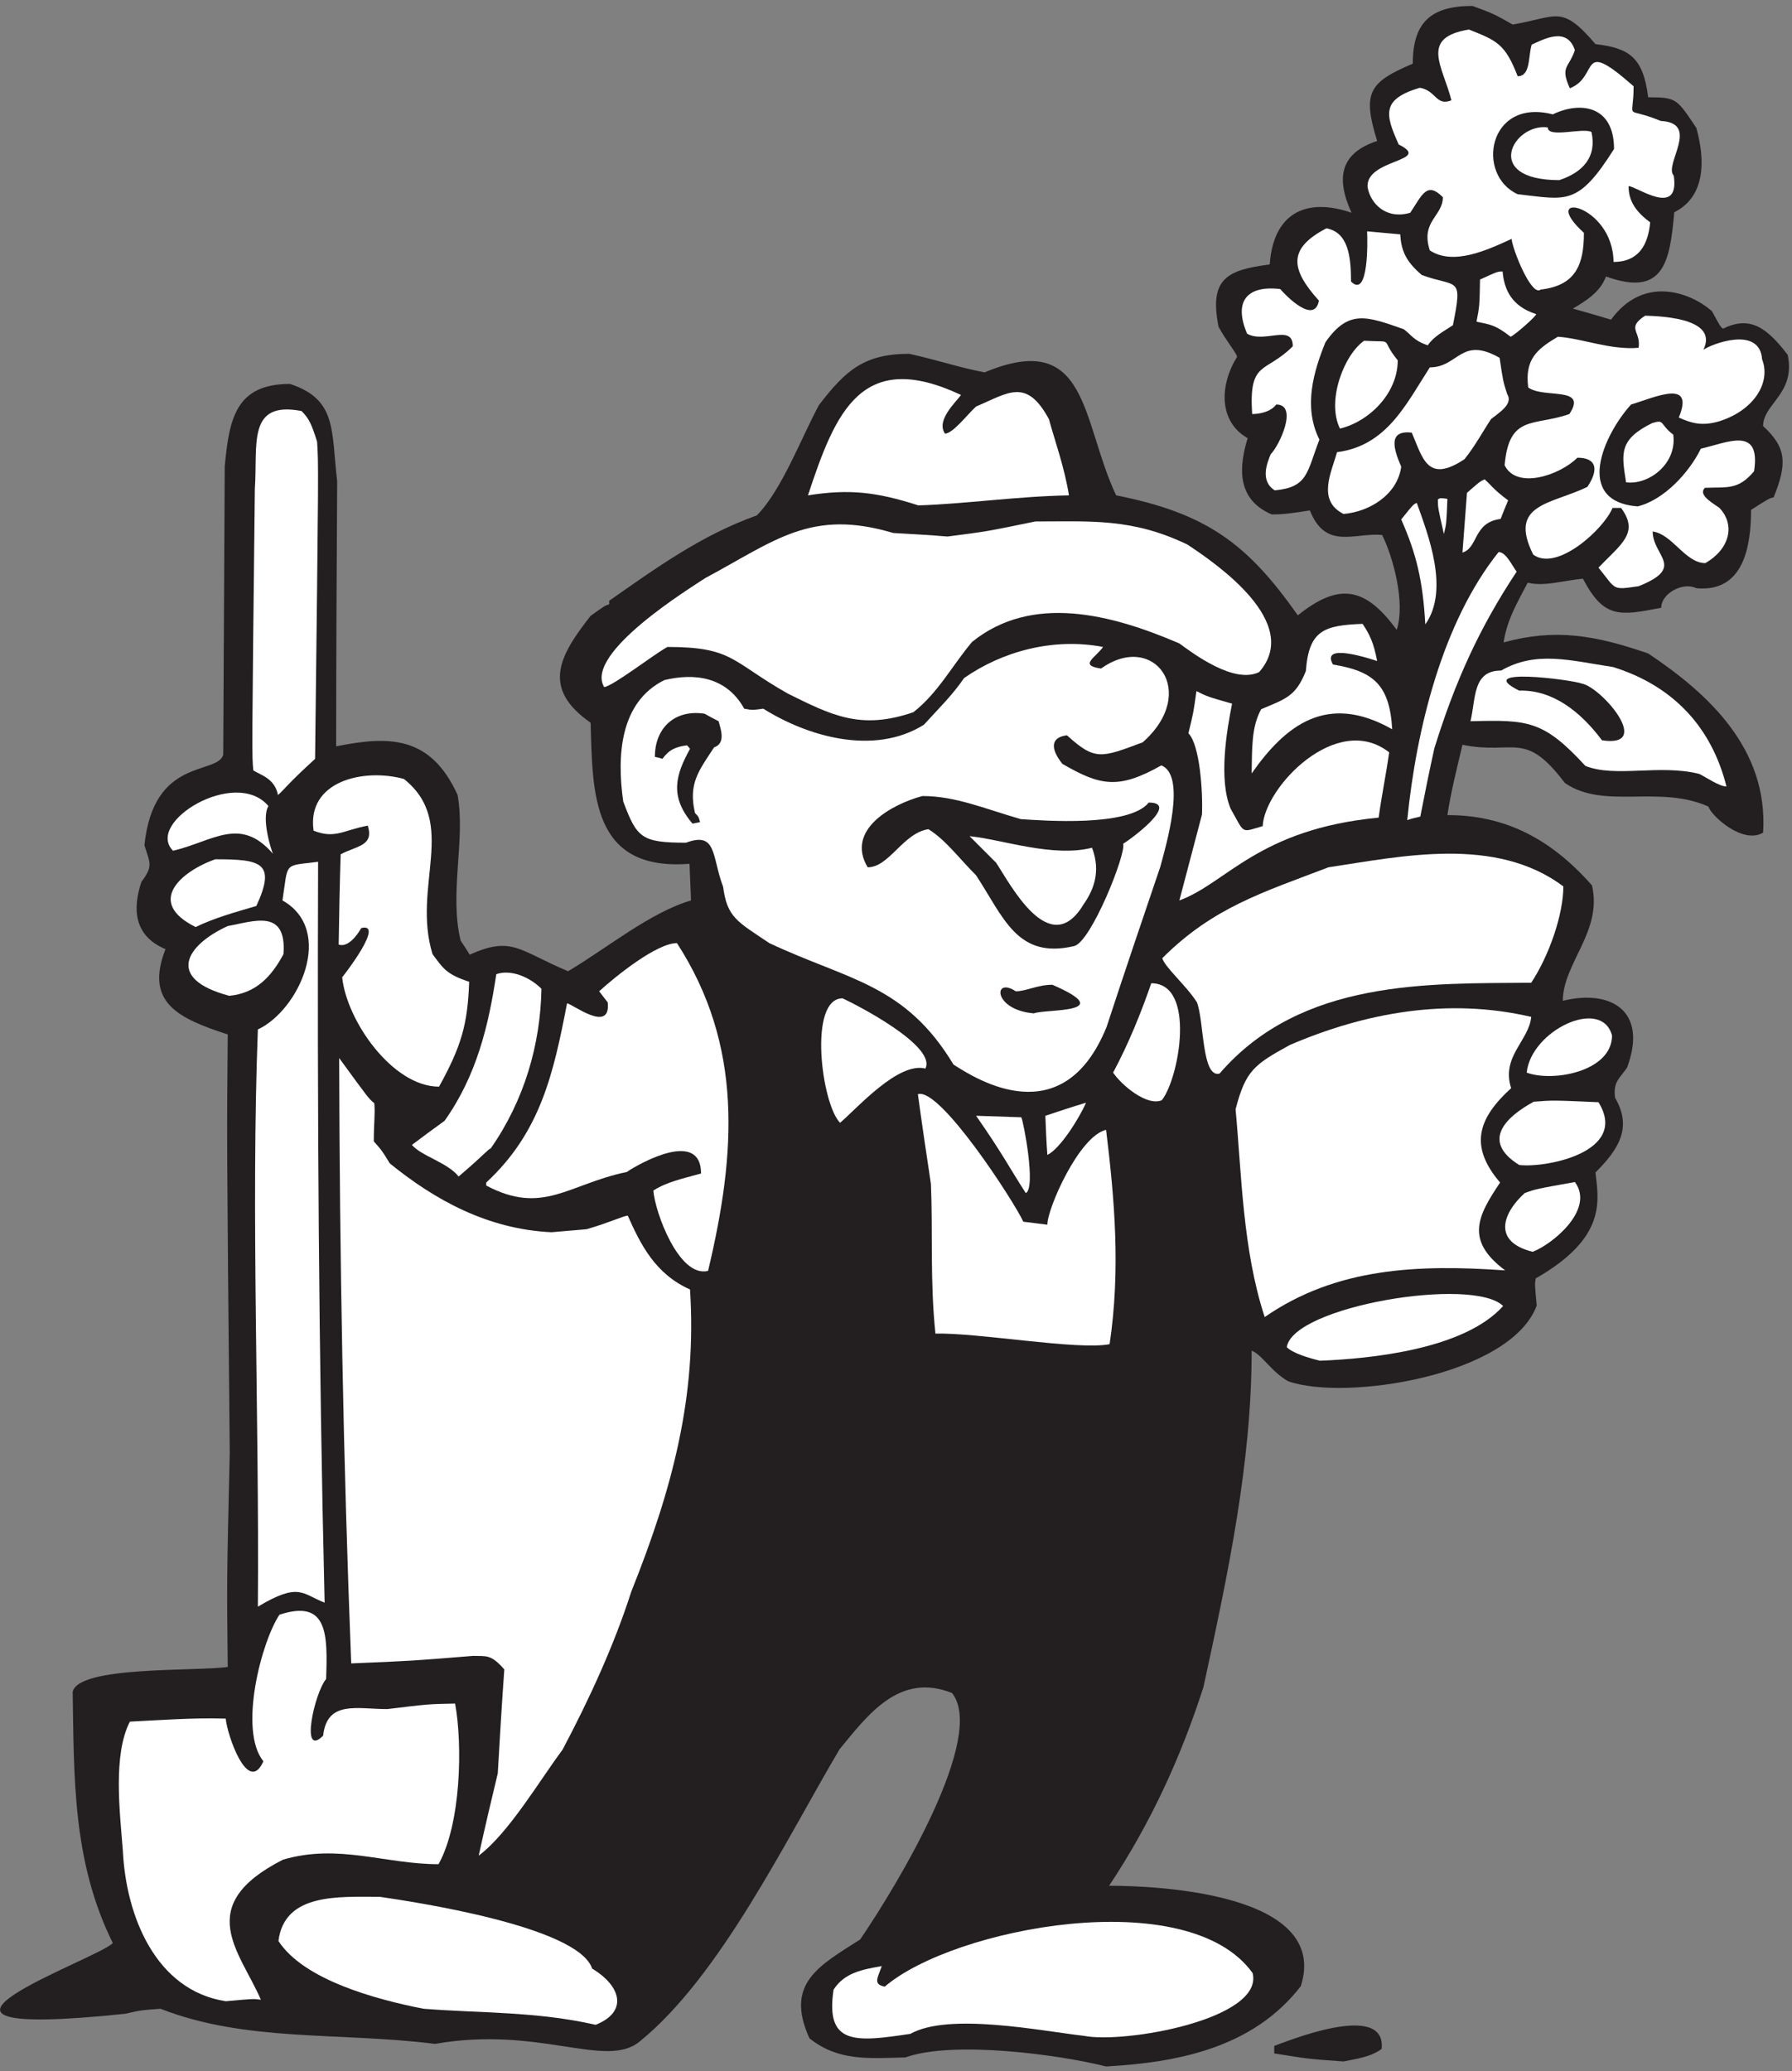 <?xml version="1.0" encoding="UTF-8" standalone="no"?>
<svg
   xmlns:dc="http://purl.org/dc/elements/1.1/"
   xmlns:cc="http://creativecommons.org/ns#"
   xmlns:rdf="http://www.w3.org/1999/02/22-rdf-syntax-ns#"
   xmlns:svg="http://www.w3.org/2000/svg"
   xmlns="http://www.w3.org/2000/svg"
   viewBox="0 0 342.667 396"
   height="396"
   width="342.667"
   xml:space="preserve"
   id="svg2"
   version="1.1"><rect x="0" y="0" width="342.667" height="396" fill="#808080" stroke="none"/><defs
     id="defs6" /><g
     transform="matrix(1.333,0,0,-1.333,0,396)"
     id="g10"><g
       transform="scale(0.1)"
       id="g12"><path
         id="path14"
         style="fill:#231f20;fill-opacity:1;fill-rule:nonzero;stroke:none"
         d="m 1586.71,6.594 c -66.91,17.02 -219.81,37.508 -288,12.969 -55.44,-1.449 -96.48,-5.051 -137.52,27.352 -36,79.199 14.4,104.402 72.72,141.848 54.63,80 181.29,291.597 131.75,353.511 -75.59,30.247 -120.95,-31.675 -161.27,-80.632 C 1126.95,330.852 1033.35,136.457 917.828,42.598 869.316,2.117 773.785,65.449 624.066,38.992 486.547,56.277 353.352,41.152 230.23,89.394 201.426,87.234 201.426,87.234 179.828,82.195 -203.105,42.324 141.902,160.723 161.824,183.711 c -58.316,117.363 -55.437,239.043 -57.594,360 7.579,37.898 176.762,29.289 222.481,36.008 -1.441,122.402 -1.441,122.402 2.875,307.437 -4.316,451.434 -4.316,451.434 -2.875,599.754 -70.563,23.05 -119.523,45.36 -89.285,122.41 -46.801,19.43 -46.801,59.76 -34.559,96.48 17.278,23.04 12.238,26.64 4.321,52.56 12.984,126.76 103.847,100.29 113.042,129.59 0.715,138.25 1.434,276.48 2.157,414.01 6.48,68.4 15.84,118.08 93.597,118.08 67.684,-22.33 59.043,-66.25 67.684,-139.68 -0.719,-126.72 -1.441,-253.45 -1.441,-380.16 75.601,15.12 135.363,15.84 174.238,-69.84 11.523,-64.09 -12.235,-141.12 4.32,-208.8 4.32,-6.48 8.645,-12.97 12.961,-20.17 61.199,27.36 70.563,5.77 141.121,-23.75 54,31.68 117.36,84.24 176.403,101.52 -0.723,18 -1.442,35.27 -2.165,52.55 -140.398,-10.79 -138.96,100.09 -141.839,202.33 -71.282,49.67 -44.637,96.48 0,153.36 20.16,14.4 20.16,14.4 26.64,16.56 0,2.16 0,3.59 0,5.04 66.965,46.8 132.484,94.32 211.684,122.39 35.87,35.88 65.11,114.23 89.28,158.41 38.16,49.68 64.8,73.44 129.59,73.44 44.65,-10.09 70.57,-19.45 108.01,-26.64 149.83,62.89 138.48,-70.17 188.64,-176.4 130.24,-25.83 188.52,-69.61 260.64,-172.09 57.6,46.09 95.76,42.49 141.84,-20.88 12.95,39.61 -5.76,105.84 -20.88,136.09 -39.1,3.91 -80.93,-22.28 -103.69,35.27 -23.04,-3.59 -35.99,-5.75 -54.71,-5.75 -52.56,22.32 -46.09,71.28 -34.56,109.43 -41.61,23.52 -40.56,75.77 -15.12,116.65 -1.45,6.47 -15.84,23.04 -26.64,43.19 -13.68,69.12 12.24,81.37 73.44,89.28 5.03,72.01 50.39,97.2 117.36,74.17 -23.04,50.4 -15.84,85.67 36.72,102.96 -21.6,69.84 -11.53,84.23 51.12,110.87 0,60.49 27.35,82.81 85.67,82.81 29.52,-10.81 29.52,-10.81 57.6,-26.64 64.49,10.74 69.44,29.52 118.81,-28.08 46.8,-5.77 68.4,-17.28 75.6,-76.32 41.04,0 41.04,-2.16 69.12,-43.93 12.55,-45.19 13.83,-98.2 -31.68,-120.96 -6.26,-71.96 -15.4,-121.86 -97.92,-92.15 -8.64,-23.05 -29.52,-35.28 -47.52,-46.08 18,-5.04 35.99,-10.09 54.71,-15.84 46.53,63.96 113.45,39.67 144.73,12.23 12.24,-22.32 12.24,-22.32 15.84,-25.19 38.16,18.71 61.92,2.87 92.87,-37.44 11.81,-55.82 -35.27,-69.94 -35.27,-102.25 33.84,-30.96 34.56,-53.99 15.12,-102.24 -6.48,-1.43 -6.48,-1.43 -32.41,-17.99 0,-51.12 -10.08,-118.8 -78.47,-112.32 -19.32,9.42 -50.4,-7.43 -50.4,-28.08 -59.76,-11.52 -82.08,-15.85 -112.33,41.76 -29.51,-2.88 -54.72,-11.52 -79.2,-5.76 -13.67,-26.64 -29.51,-51.85 -34.56,-85.68 73.45,20.15 130.33,10.8 207.37,-15.85 86.49,-57.66 172.55,-136.94 164.88,-257.03 -28.8,-17.28 -74.16,23.76 -78.49,37.43 -70.56,31.68 -149.75,-5.04 -205.91,33.85 -57.94,76.67 -72,39.73 -146.88,54.72 -7.21,-30.97 -16.56,-66.97 -21.6,-100.8 82.8,0 148.32,-33.85 207.36,-100.8 15.63,-65.65 -41.77,-111.88 -41.77,-165.6 66.24,16.55 123.13,-12.25 92.16,-95.77 -10.79,-15.84 -20.15,-20.15 -17.27,-43.2 25.2,-43.19 5.03,-74.16 -28.08,-107.27 4.8,-41.9 15.7,-93.89 -85.68,-151.93 -1.44,-8.63 -1.44,-8.63 1.43,-38.88 -37.36,-100.891 -274.58,-137.458 -356.39,-108.715 -24.48,13.675 -37.44,38.165 -52.56,43.925 0,-161.289 -33.84,-319.687 -69.12,-482.402 -32.41,-100.801 -75.6,-195.117 -135.37,-285.117 65.84,0 317.57,-9.91 275.04,-144.004 C 1796.94,32.52 1688.22,12.355 1586.71,6.594 v 0" /><path
         id="path16"
         style="fill:#231f20;fill-opacity:1;fill-rule:nonzero;stroke:none"
         d="m 1927.27,13.801 c -50.41,3.594 -50.41,3.594 -99.36,11.512 0,3.606 0,7.207 0,10.801 12.96,4.324 161.28,66.242 154.08,-4.316 -16.56,-12.234 -38.16,-14.402 -54.72,-17.996 v 0" /><path
         id="path18"
         style="fill:#ffffff;fill-opacity:1;fill-rule:nonzero;stroke:none"
         d="m 1195.75,116.758 c 15.84,24.48 41.04,28.801 69.12,33.84 -5.58,-16.731 -13.17,-26.028 4.32,-29.524 98.23,84.375 434.76,149.153 527.75,19.446 16.17,-66.223 -183.99,-101.497 -241.91,-90.001 -62.65,7.195 -193.68,33.836 -249.12,2.879 -78.93,-11.945 -122.21,-16.406 -110.16,63.36 v 0" /><path
         id="path20"
         style="fill:#ffffff;fill-opacity:1;fill-rule:nonzero;stroke:none"
         d="M 854.469,66.356 C 768.789,85.801 688.867,82.922 607.504,89.394 537.668,103.074 435.43,131.152 399.43,186.594 c 8.636,69.121 86.394,63.355 145.437,63.355 43.922,-6.472 284.403,-41.758 304.563,-102.957 41.375,-24.824 52.097,-61.816 5.039,-80.636 v 0" /><path
         id="path22"
         style="fill:#ffffff;fill-opacity:1;fill-rule:nonzero;stroke:none"
         d="m 323.828,100.195 c -100.461,15.457 -143.129,122.071 -147.601,215.996 -4.332,55.45 -14.411,137.532 10.082,185.047 43.921,2.16 90,5.754 137.519,4.321 1.633,-22.075 31.82,-111.106 54,-61.204 -36.004,44.641 -2.883,171.36 23.039,210.247 69.84,23.035 69.117,-28.801 66.961,-92.168 -16.922,-20.414 -37.523,-114.563 -4.32,-81.36 5.762,51.121 48.242,38.164 92.16,38.164 59.039,7.2 59.039,7.2 97.199,7.918 10.801,-59.043 8.641,-172.078 -23.762,-230.398 -77.207,0 -143.402,29.89 -223.199,6.472 -129.883,-66.035 -61.328,-132.125 -31.676,-200.875 -10.8,1.446 -10.8,1.446 -50.402,-2.16 v 0" /><path
         id="path24"
         style="fill:#ffffff;fill-opacity:1;fill-rule:nonzero;stroke:none"
         d="m 686.711,308.996 c 8.637,39.598 17.996,79.195 27.355,118.086 2.883,49.676 5.762,99.356 9.364,149.031 -19.442,22.325 -25.926,18.723 -44.641,19.446 -88.559,-7.2 -88.559,-7.2 -174.961,-10.801 -11.519,290.879 -16.562,582.472 -17.281,868.312 42.48,-58.31 42.48,-58.31 50.402,-64.8 1.442,-16.55 -0.722,-25.91 -0.722,-54.72 11.523,-12.95 11.523,-12.95 23.043,-31.67 64.796,-52.56 140.398,-94.32 231.839,-98.65 16.559,1.45 33.121,2.88 50.399,4.33 34.562,10.08 53.277,19.43 59.039,19.43 18,-40.31 38.883,-83.51 89.281,-105.84 C 999.906,967.793 964.629,835.313 905.586,687.715 881.109,611.395 845.824,534.355 806.949,460.918 774.547,417.715 729.906,341.395 686.711,308.996 v 0" /><path
         id="path26"
         style="fill:#ffffff;fill-opacity:1;fill-rule:nonzero;stroke:none"
         d="m 369.906,666.113 c 2.121,276.367 -10.008,564.827 0,828.007 59.078,27.37 111.242,142.18 35.282,185.04 8.64,56.16 0.718,48.95 51.121,55.43 -1.25,-354.96 0.832,-707.87 9.359,-1062.715 -32.188,12.48 -36.457,29.797 -95.762,-5.762 v 0" /><path
         id="path28"
         style="fill:#ffffff;fill-opacity:1;fill-rule:nonzero;stroke:none"
         d="m 1893.43,1018.92 c -17.29,4.31 -38.88,10.8 -47.52,19.44 8.65,58.69 267.28,101.83 310.32,59.03 -55.44,-61.91 -188.64,-75.59 -262.8,-78.47 v 0" /><path
         id="path30"
         style="fill:#ffffff;fill-opacity:1;fill-rule:nonzero;stroke:none"
         d="m 1341.9,1057.79 c -7.92,75.61 -3.59,146.17 -6.47,214.57 -6.48,43.2 -12.96,86.4 -18.72,128.88 31.69,10.56 138.94,-155.53 151.2,-182.88 11.52,-1.45 23.04,-2.88 34.56,-4.33 -0.48,22.06 45.1,126.88 84.24,136.09 12.24,-100.08 20.88,-200.88 5.04,-307.44 -45.4,-9.07 -188.41,16.73 -249.85,15.11 v 0" /><path
         id="path32"
         style="fill:#ffffff;fill-opacity:1;fill-rule:nonzero;stroke:none"
         d="m 1814.23,1081.55 c -31.68,96.49 -33.12,205.21 -41.76,298.09 14.39,55.44 26.64,64.07 77.76,92.16 107.28,46.08 226.08,68.4 346.31,40.31 -3.06,-33.94 -43.43,-57.02 -28.79,-102.23 -47.24,-43.08 -60.98,-82.7 -15.85,-135.37 -32.39,-48.23 -50.4,-82.79 7.21,-125.99 -124.56,8.64 -241.92,4.31 -344.88,-66.97 v 0" /><path
         id="path34"
         style="fill:#ffffff;fill-opacity:1;fill-rule:nonzero;stroke:none"
         d="m 937.266,1263 c 18.718,12.23 42.48,17.27 68.404,24.48 0,63.54 -86.846,15.55 -106.565,2.16 -83.519,-17.28 -120.238,-62.65 -201.601,-19.44 0,1.44 0,2.87 0,4.31 77.766,72.01 96.484,156.24 115.926,257.05 6.476,0 63.359,-44.65 58.32,1.44 -4.324,5.75 -8.645,10.79 -12.242,15.84 24.48,22.32 82.797,69.11 111.601,69.11 95.041,-146.88 84.961,-300.96 44.641,-470.16 -41.754,-10.43 -76.285,84.47 -78.484,115.21 v 0" /><path
         id="path36"
         style="fill:#ffffff;fill-opacity:1;fill-rule:nonzero;stroke:none"
         d="m 2198.71,1175.16 c -58.32,14.4 -43.2,55.44 -11.52,84.23 15.84,5.77 15.84,5.77 72,15.84 28.8,-38.87 -30.97,-88.55 -60.48,-100.07 v 0" /><path
         id="path38"
         style="fill:#ffffff;fill-opacity:1;fill-rule:nonzero;stroke:none"
         d="m 1471.5,1259.39 c -23.75,36.72 -33.11,56.17 -71.27,110.88 21.59,-0.71 43.2,-1.43 64.8,-2.16 2.88,-4.31 21.6,-101.52 6.47,-108.72 v 0" /><path
         id="path40"
         style="fill:#ffffff;fill-opacity:1;fill-rule:nonzero;stroke:none"
         d="m 657.906,1283.15 c -15.84,20.17 -54,29.53 -66.961,45.37 15.125,11.52 30.965,23.03 46.805,34.55 46.078,64.8 63.359,137.53 74.16,210.25 19.438,7.2 46.797,-2.89 64.801,-20.88 -1.441,-79.92 -24.484,-159.84 -72.723,-228.96 -5.043,-2.16 -7.203,-7.2 -46.082,-40.33 v 0" /><path
         id="path42"
         style="fill:#ffffff;fill-opacity:1;fill-rule:nonzero;stroke:none"
         d="m 2179.27,1299.72 c -55.44,34.56 -18.72,69.12 20.87,90.72 27.37,2.16 27.37,2.16 92.89,-0.72 44.59,-71.94 -76.69,-94.66 -113.76,-90 v 0" /><path
         id="path44"
         style="fill:#ffffff;fill-opacity:1;fill-rule:nonzero;stroke:none"
         d="m 1502.47,1314.11 c -1.45,18.72 -2.17,37.44 -2.88,56.16 19.43,6.49 38.88,12.96 58.32,18.73 -10.08,-23.04 -37.44,-66.25 -55.44,-74.89 v 0" /><path
         id="path46"
         style="fill:#ffffff;fill-opacity:1;fill-rule:nonzero;stroke:none"
         d="m 1205.11,1360.2 c -26.64,26.64 -46.08,178.55 3.6,178.55 21.92,-10.22 134.92,-68.55 118.8,-100.79 -38.88,10.08 -97.2,-56.16 -122.4,-77.76 v 0" /><path
         id="path48"
         style="fill:#ffffff;fill-opacity:1;fill-rule:nonzero;stroke:none"
         d="m 1596.79,1432.2 c 22.32,41.76 40.32,86.39 54.71,128.16 64.76,0 40.03,-136.52 15.13,-167.76 -21.36,-9.15 -58,21.83 -69.84,39.6 v 0" /><path
         id="path50"
         style="fill:#ffffff;fill-opacity:1;fill-rule:nonzero;stroke:none"
         d="m 1367.83,1443.71 c -69.84,115.92 -151.2,120.97 -264.24,174.24 -46.09,30.97 -60.48,36.73 -66.24,80.64 -16.56,43.93 -8.64,79.93 -53.284,63.37 -64.082,0 -70.558,7.2 -90,59.04 -9.359,65.52 -5.039,142.55 59.039,174.23 41.762,10.09 88.555,5.77 114.485,-41.03 11.52,-2.16 11.52,-2.16 27.36,0 61.91,-38.88 157.68,-68.4 230.4,-23.04 20.16,22.32 41.04,42.48 57.6,66.95 54.72,38.16 127.44,58.33 199.43,44.64 -11.47,-16.07 -35.08,-26.36 -2.87,-30.95 75.6,54 141.12,-33.85 59.76,-105.84 -59.76,-22.32 -68.4,-26.64 -108.72,10.08 -26.06,-3.26 -21.78,-22.1 -6.49,-41.04 54.73,-31.68 80.65,-36.72 141.85,-2.16 36.72,-14.4 6.47,-115.93 -1.45,-145.44 -25.91,-76.33 -51.83,-152.64 -77.03,-229.69 -62.51,-153.83 -185.95,-75.64 -219.6,-54 v 0" /><path
         id="path52"
         style="fill:#ffffff;fill-opacity:1;fill-rule:nonzero;stroke:none"
         d="m 490.867,1569 c 3.121,3.5 61.637,79.13 27.36,70.55 -6.043,-10.74 -19.122,-28.18 -32.403,-23.75 0.723,43.2 1.442,86.4 2.883,129.59 23.301,12.27 48.008,11.84 38.883,41.05 -35.281,-6.48 -46.805,-19.44 -77.762,-7.2 -10.082,71.28 71.996,90 129.602,74.16 78.711,-62.89 11.05,-153.59 41.039,-251.29 15.117,-20.15 19.437,-28.79 52.558,-39.59 -2.16,-61.92 -11.519,-92.88 -43.199,-150.49 -67.047,0 -132.785,95.18 -138.961,156.97 v 0" /><path
         id="path54"
         style="fill:#ffffff;fill-opacity:1;fill-rule:nonzero;stroke:none"
         d="m 2190.07,1432.2 c 6.13,60.26 107.42,108.94 122.4,53.27 0,-51.81 -85.09,-67.27 -122.4,-53.27 v 0" /><path
         id="path56"
         style="fill:#ffffff;fill-opacity:1;fill-rule:nonzero;stroke:none"
         d="m 1717.03,1533 c -14.4,23.04 -46.8,51.12 -49.69,63.36 72.79,72.77 144.21,94.33 238.32,130.32 105.13,15.84 239.77,45.36 336.97,-27.36 0,-41.04 -20.87,-100.07 -46.08,-138.23 -145.42,-1.43 -329.65,6.16 -447.12,-130.34 -25.69,-6.41 -21.92,74.73 -32.4,102.25 v 0" /><path
         id="path58"
         style="fill:#231f20;fill-opacity:1;fill-rule:nonzero;stroke:none"
         d="m 1483.03,1517.16 c -59.05,5.04 -58.32,53.27 -25.92,31.68 15.12,0 30.96,9.35 52.56,9.35 95.96,-41.71 -9.92,-34.35 -26.64,-41.03 v 0" /><path
         id="path60"
         style="fill:#ffffff;fill-opacity:1;fill-rule:nonzero;stroke:none"
         d="m 328.867,1542.36 c -92.156,24.48 -61.918,72.72 -2.156,100.08 36.719,6.48 84.953,25.92 79.914,-40.33 -17.277,-32.39 -39.598,-56.15 -77.758,-59.75 v 0" /><path
         id="path62"
         style="fill:#231f20;fill-opacity:1;fill-rule:nonzero;stroke:none"
         d="m 1540.63,1613.64 c -81.49,-19.01 -100.66,40.85 -140.4,101.52 -25.2,25.2 -43.2,50.4 -68.41,66.23 -36.71,-5.75 -56.15,-54.71 -87.11,-54.71 -32.4,54 35.27,90.72 78.47,102.24 47.52,0 88.57,-18 141.13,-33.12 32.4,-2.16 155.51,-11.52 183.6,23.75 45.86,0 -27.03,-53.54 -36.72,-59.03 4.77,-13.72 -46.27,-141.86 -70.56,-146.88 v 0" /><path
         id="path64"
         style="fill:#ffffff;fill-opacity:1;fill-rule:nonzero;stroke:none"
         d="m 1566.54,1754.76 c -55.85,-14.44 -129.76,12.06 -175.67,16.56 12.24,-12.24 25.19,-25.2 38.15,-38.17 20.88,-31.67 77.04,-140.4 125.29,-59.75 13.37,19.04 25.7,45.76 12.23,81.36 v 0" /><path
         id="path66"
         style="fill:#ffffff;fill-opacity:1;fill-rule:nonzero;stroke:none"
         d="m 280.625,1641 c -71.277,35.27 -22.32,79.2 28.082,97.19 65.617,0 87.891,-4.45 59.043,-66.96 -31.68,-9.35 -60.484,-17.27 -87.125,-30.23 v 0" /><path
         id="path68"
         style="fill:#ffffff;fill-opacity:1;fill-rule:nonzero;stroke:none"
         d="m 1691.82,1679.16 c 10.81,41.04 21.61,82.07 32.41,123.11 1.43,31.69 -2.88,100.09 -19.44,116.65 7.2,29.52 7.2,29.52 11.52,60.47 15.84,-7.91 15.84,-7.91 51.12,-18 -7.92,-39.59 -19.44,-108.71 -2.16,-150.47 21.04,-37.22 14.12,-34.24 46.08,-25.2 2.6,55.8 106.4,164.7 181.43,105.84 -5.03,-35.29 -10.07,-57.63 -15.11,-93.63 -172.87,-16.52 -218,-94.02 -285.85,-118.77 v 0" /><path
         id="path70"
         style="fill:#ffffff;fill-opacity:1;fill-rule:nonzero;stroke:none"
         d="m 391.508,1746.11 c -47.031,54.58 -85.895,17.85 -143.281,4.32 -40.75,40.76 89.972,120.02 136.8,64.09 -10.41,-17.44 3.789,-62.13 6.481,-68.41 v 0" /><path
         id="path72"
         style="fill:#231f20;fill-opacity:1;fill-rule:nonzero;stroke:none"
         d="m 993.43,1789.32 c -33.844,39.6 -23.762,70.56 -3.602,107.28 -1.437,2.15 -2.879,3.6 -4.32,5.04 -16.563,-2.16 -25.922,-6.48 -35.281,-19.44 -3.602,1.44 -7.2,2.16 -10.797,2.88 0,41.76 28.797,68.4 71.28,61.92 6.48,-3.61 12.96,-7.2 20.16,-10.8 2.88,-10.81 10.79,-31.68 -6.48,-37.45 -21.6,-33.11 -37.441,-51.84 -27.363,-94.32 5.043,-5.04 5.043,-5.04 7.203,-12.95 -3.6,-0.72 -7.203,-1.44 -10.8,-2.16 v 0" /><path
         id="path74"
         style="fill:#ffffff;fill-opacity:1;fill-rule:nonzero;stroke:none"
         d="m 2018.71,1794.36 c 12.96,130.32 50.4,283.68 131.04,384.48 10.81,0 19.13,-19.27 25.91,-28.08 -53.99,-81.37 -88.55,-158.4 -118.07,-253.45 -7.2,-32.39 -13.68,-64.79 -20.16,-97.92 -6.48,-1.44 -12.97,-2.87 -18.72,-5.03 v 0" /><path
         id="path76"
         style="fill:#ffffff;fill-opacity:1;fill-rule:nonzero;stroke:none"
         d="m 398.707,1830.36 c -4.32,23.76 -25.199,28.8 -35.277,35.28 -2.16,20.16 -2.16,20.16 2.156,403.91 4.32,63.36 -11.52,126.72 66.965,111.61 10.801,-10.8 14.398,-18.72 22.316,-43.93 2.16,-33.11 2.16,-33.11 -2.879,-455.03 -39.601,-36 -45.363,-45.36 -53.281,-51.84 v 0" /><path
         id="path78"
         style="fill:#ffffff;fill-opacity:1;fill-rule:nonzero;stroke:none"
         d="m 2437.75,1860.6 c -56.88,14.4 -120.24,-5.76 -163.44,11.51 -60.48,65.53 -82.08,66.25 -164.88,64.09 7.91,33.12 2.88,72.71 43.93,72.71 50.4,28.8 98.63,14.41 160.55,5.05 87.82,-27.37 141.81,-87.85 162.72,-171.36 -10.1,0 -29.01,13.06 -38.88,18 v 0" /><path
         id="path80"
         style="fill:#ffffff;fill-opacity:1;fill-rule:nonzero;stroke:none"
         d="m 1795.51,1861.32 c 0.72,34.56 -0.72,66.24 13.68,92.16 36,15.11 49.68,18.72 64.08,54.71 4.32,59.04 26.63,65.52 81.36,67.69 10.08,-15.12 15.84,-26.64 20.88,-53.28 -7.94,2.45 -82.04,27.65 -63.36,-5.04 56.16,-9.37 81.36,-27.36 84.96,-92.88 -93.59,53.17 -153.46,5.41 -201.6,-63.36 v 0" /><path
         id="path82"
         style="fill:#231f20;fill-opacity:1;fill-rule:nonzero;stroke:none"
         d="m 2298.07,1908.84 c -31.68,42.48 -72.01,72.72 -118.8,71.28 -67.81,33.9 74.49,15.89 90,10.08 27.93,-5.31 103.24,-92.66 28.8,-81.36 v 0" /><path
         id="path84"
         style="fill:#ffffff;fill-opacity:1;fill-rule:nonzero;stroke:none"
         d="m 1130.23,1975.8 c -81.36,46.08 -78.48,66.95 -172.804,66.95 -19.793,-10.79 -76.899,-55.41 -90.715,-57.59 -29.523,48.96 126.719,144 144.719,156.23 100.8,54 151.92,100.09 270,64.81 25.91,-1.44 51.84,-2.88 77.76,-5.04 56.16,7.2 56.16,7.2 126,21.59 79.2,0 138.96,5.05 218.16,-33.12 42.48,-28.07 164.87,-112.32 102.96,-182.87 -36.01,-18.01 -95.76,27.36 -114.49,41.04 -98.64,42.48 -211.68,71.28 -297.36,2.16 -28.07,-33.12 -48.95,-73.44 -84.23,-100.8 -75.9,-26.23 -118.03,-3.93 -180,26.64 v 0" /><path
         id="path86"
         style="fill:#ffffff;fill-opacity:1;fill-rule:nonzero;stroke:none"
         d="m 2044.63,2075.16 c -3.61,63.36 -12.96,101.52 -34.56,150.48 17.27,21.59 17.27,21.59 22.31,23.75 15.84,-44.63 47.52,-124.55 12.25,-174.23 v 0" /><path
         id="path88"
         style="fill:#ffffff;fill-opacity:1;fill-rule:nonzero;stroke:none"
         d="m 2293.03,2156.52 c 32.4,33.84 59.04,49.68 32.4,85.68 -4.32,0 -8.64,0 -12.25,0 -12.23,-30.24 -79.91,-92.16 -113.75,-66.97 -36.72,73.45 26.63,72 77.76,97.21 17.27,25.92 12.24,41.76 -14.41,41.76 -25.19,-25.2 -87.12,-46.09 -104.39,-10.81 6.47,73.45 41.75,55.45 92.88,73.45 27.11,40.67 -37.1,21.7 -59.04,38.16 -5.04,40.32 12.23,54.72 42.48,72.71 34.56,-2.15 75.59,-19.43 115.92,-15.83 3.61,24.35 -18.36,27.76 9.36,46.07 11.51,-0.72 107.28,-0.72 83.52,-48.95 10.43,7.68 80.81,35.53 84.24,-13.68 12.98,-33.12 -11.48,-72.73 -60.48,-88.56 -25.92,-7.92 -41.04,-2.88 -59.05,5.04 23.54,56.46 -34.5,28.82 -68.4,18.72 -38.87,-42.48 -82.79,-138.96 9.37,-146.16 38.15,9.35 74.16,48.96 90.71,82.8 38.17,8.64 86.41,33.12 76.33,-32.4 -23.05,-27.36 -38.16,-22.32 -70.57,-23.76 -9.35,-9.36 7.21,-19.44 20.88,-28.8 23.18,-24.48 14.69,-59.05 -20.15,-79.2 -28.8,0 -47.52,41.76 -75.6,45.36 0,-35.29 48.23,-51.13 -20.16,-78.48 -38.81,-5.55 -31.51,-5.54 -57.6,26.64 v 0" /><path
         id="path90"
         style="fill:#ffffff;fill-opacity:1;fill-rule:nonzero;stroke:none"
         d="m 2097.91,2178.11 c 2.16,28.8 4.32,57.61 6.48,85.68 17.99,15.84 17.99,15.84 25.2,19.45 9.36,-7.92 11.52,-13.69 33.84,-30.24 -3.61,-8.64 -7.2,-17.28 -10.8,-26.64 -39.6,-5.05 -31.68,-41.04 -54.72,-48.25 v 0" /><path
         id="path92"
         style="fill:#ffffff;fill-opacity:1;fill-rule:nonzero;stroke:none"
         d="m 2071.27,2204.76 c -8.64,38.15 -8.64,38.15 -8.64,49.67 3.6,2.17 3.6,2.17 13.68,0.73 -1.45,-36 -1.45,-36 -5.04,-50.4 v 0" /><path
         id="path94"
         style="fill:#ffffff;fill-opacity:1;fill-rule:nonzero;stroke:none"
         d="m 1927.27,2233.55 c -38.88,19.45 -16.57,61.21 -9.36,88.56 71.4,9.2 99.13,68.94 133.2,121.68 41.04,0 44.64,45.37 100.08,13.69 5.04,-33.84 5.04,-33.84 10.8,-51.84 9.36,-14.41 -11.52,-26.64 -23.04,-36.01 -11.52,-17.27 -23.04,-38.87 -38.16,-57.59 -53.28,-35.28 -59.77,1.44 -75.6,38.16 -33.09,3.67 -27.36,-20.82 -15.12,-48.97 -5.76,-41.03 -46.8,-64.79 -82.8,-67.68 v 0" /><path
         id="path96"
         style="fill:#ffffff;fill-opacity:1;fill-rule:nonzero;stroke:none"
         d="m 1317.43,2245.8 c -60.48,19.43 -99.36,23.75 -158.4,14.4 39.6,120.23 77.04,210.96 219.6,144 -8.64,-11.52 -36,-36.72 -23.04,-55.45 11.52,0 33.84,29.53 44.64,38.89 46.08,19.43 72,41.75 104.4,-18.01 9.35,-33.83 22.31,-69.11 28.8,-109.43 -75.6,-1.45 -148.32,-12.25 -216,-14.4 v 0" /><path
         id="path98"
         style="fill:#ffffff;fill-opacity:1;fill-rule:nonzero;stroke:none"
         d="m 1828.63,2267.4 c -21.6,13.67 -10.8,39.6 -5.76,51.84 12.62,12.61 39.83,71.28 7.92,71.28 -8.64,-11.52 -25.93,-13.68 -34.56,-13.68 -5.04,77.75 18.72,57.59 58.32,97.2 0,32.72 -40.59,3.75 -65.53,18 -19.43,45.36 -1.43,69.84 47.52,64.08 7.21,-8.64 48.97,-51.84 55.45,-16.57 -41.04,45.37 -44.65,74.88 10.79,103.69 30.97,-5.76 35.29,-39.6 35.29,-76.33 25.75,-25.74 23.67,60.68 23.04,72.01 15.83,-1.44 31.67,-2.88 47.52,-4.33 1.44,-22.32 7.2,-38.15 30.96,-58.32 51.11,-18.72 59.04,0 44.64,-71.99 -12.96,-8.64 -28.09,-16.57 -36.01,-28.81 -20.15,6.49 -23.76,15.13 -34.55,23.05 -53.28,18.71 -79.21,28.79 -112.32,-18.72 -16.56,-41.05 -32.4,-92.16 -8.64,-139.68 -18,-46.08 -15.85,-68.41 -64.08,-72.72 v 0" /><path
         id="path100"
         style="fill:#ffffff;fill-opacity:1;fill-rule:nonzero;stroke:none"
         d="m 2332.63,2278.92 c -6.5,41.04 -10.83,61.19 37.44,84.96 18.72,5.75 10.07,-1.44 30.23,-16.57 5.75,-41.74 -35.29,-72.69 -67.67,-68.39 v 0" /><path
         id="path102"
         style="fill:#ffffff;fill-opacity:1;fill-rule:nonzero;stroke:none"
         d="m 1922.23,2355.96 c -19.45,38.88 5.04,105.11 34.56,126 46.47,-2.49 21.09,5.16 48.28,-28.07 0,-47.53 -41.09,-87.85 -82.84,-97.93 v 0" /><path
         id="path104"
         style="fill:#ffffff;fill-opacity:1;fill-rule:nonzero;stroke:none"
         d="m 2167.03,2487.71 c -22.32,17.29 -28.81,17.29 -48.96,21.61 4.31,22.32 4.31,22.32 5.04,60.48 25.2,11.51 25.2,11.51 32.4,11.51 2.16,-25.19 12.24,-49.67 48.24,-61.19 -1.45,-4.32 -30.24,-29.52 -36.72,-32.41 v 0" /><path
         id="path106"
         style="fill:#ffffff;fill-opacity:1;fill-rule:nonzero;stroke:none"
         d="m 2210.23,2555.39 c -13.54,-11.1 -41.25,59.74 -41.76,72.72 -34.56,-15.84 -83.52,-38.87 -117.36,-16.55 -13.68,41.76 18.71,48.96 18.71,76.32 -23.03,23.04 -29.52,3.62 -46.8,-22.31 -33.84,-10.08 -56.88,12.23 -61.2,36.7 -3.06,40.84 94.31,36.61 44.66,61.2 -19.44,43.19 -25.21,64.81 30.23,81.37 23.5,-3.77 23.11,-26.9 45.36,-18 -12.25,48.96 -46.09,90 25.2,101.52 39.59,-15.84 51.84,-20.17 69.84,-66.97 18.86,0 14.87,28.53 20.16,45.37 16.56,7.2 50.4,26.64 61.92,-7.92 -8.64,-25.93 -21.6,-23.08 -7.2,-54.76 43.55,17.25 11.03,73.77 91.44,2.92 0,-52.57 -15.11,-27.4 38.88,-49.72 57.75,-3.06 3.84,-63.26 18.71,-78.44 9.21,-61.88 -54.82,-14.34 -64.79,-15.13 0,-17.99 7.2,-34.55 30.96,-51.83 -2.88,-32.4 -16.56,-56.88 -52.56,-56.88 -0.74,84.17 -110.43,103.8 -42.48,41.76 0,-45.37 -11.52,-75.6 -61.92,-81.37 v 0" /><path
         id="path108"
         style="fill:#231f20;fill-opacity:1;fill-rule:nonzero;stroke:none"
         d="m 2177.12,2692.16 c -60.66,27.6 -42.43,138.58 50.39,114.52 38.15,18.71 87.85,13.69 87.85,-49.68 -52.16,-82.59 -68.35,-72.55 -138.24,-64.84 v 0" /><path
         id="path110"
         style="fill:#ffffff;fill-opacity:1;fill-rule:nonzero;stroke:none"
         d="m 2220.3,2787.95 c 0,-15.83 49.68,0.02 62.65,-6.47 7.92,-35.28 -11.52,-57.6 -46.09,-69.12 -111.82,0 -65.79,82.39 -16.56,75.59 v 0" /></g></g></svg>